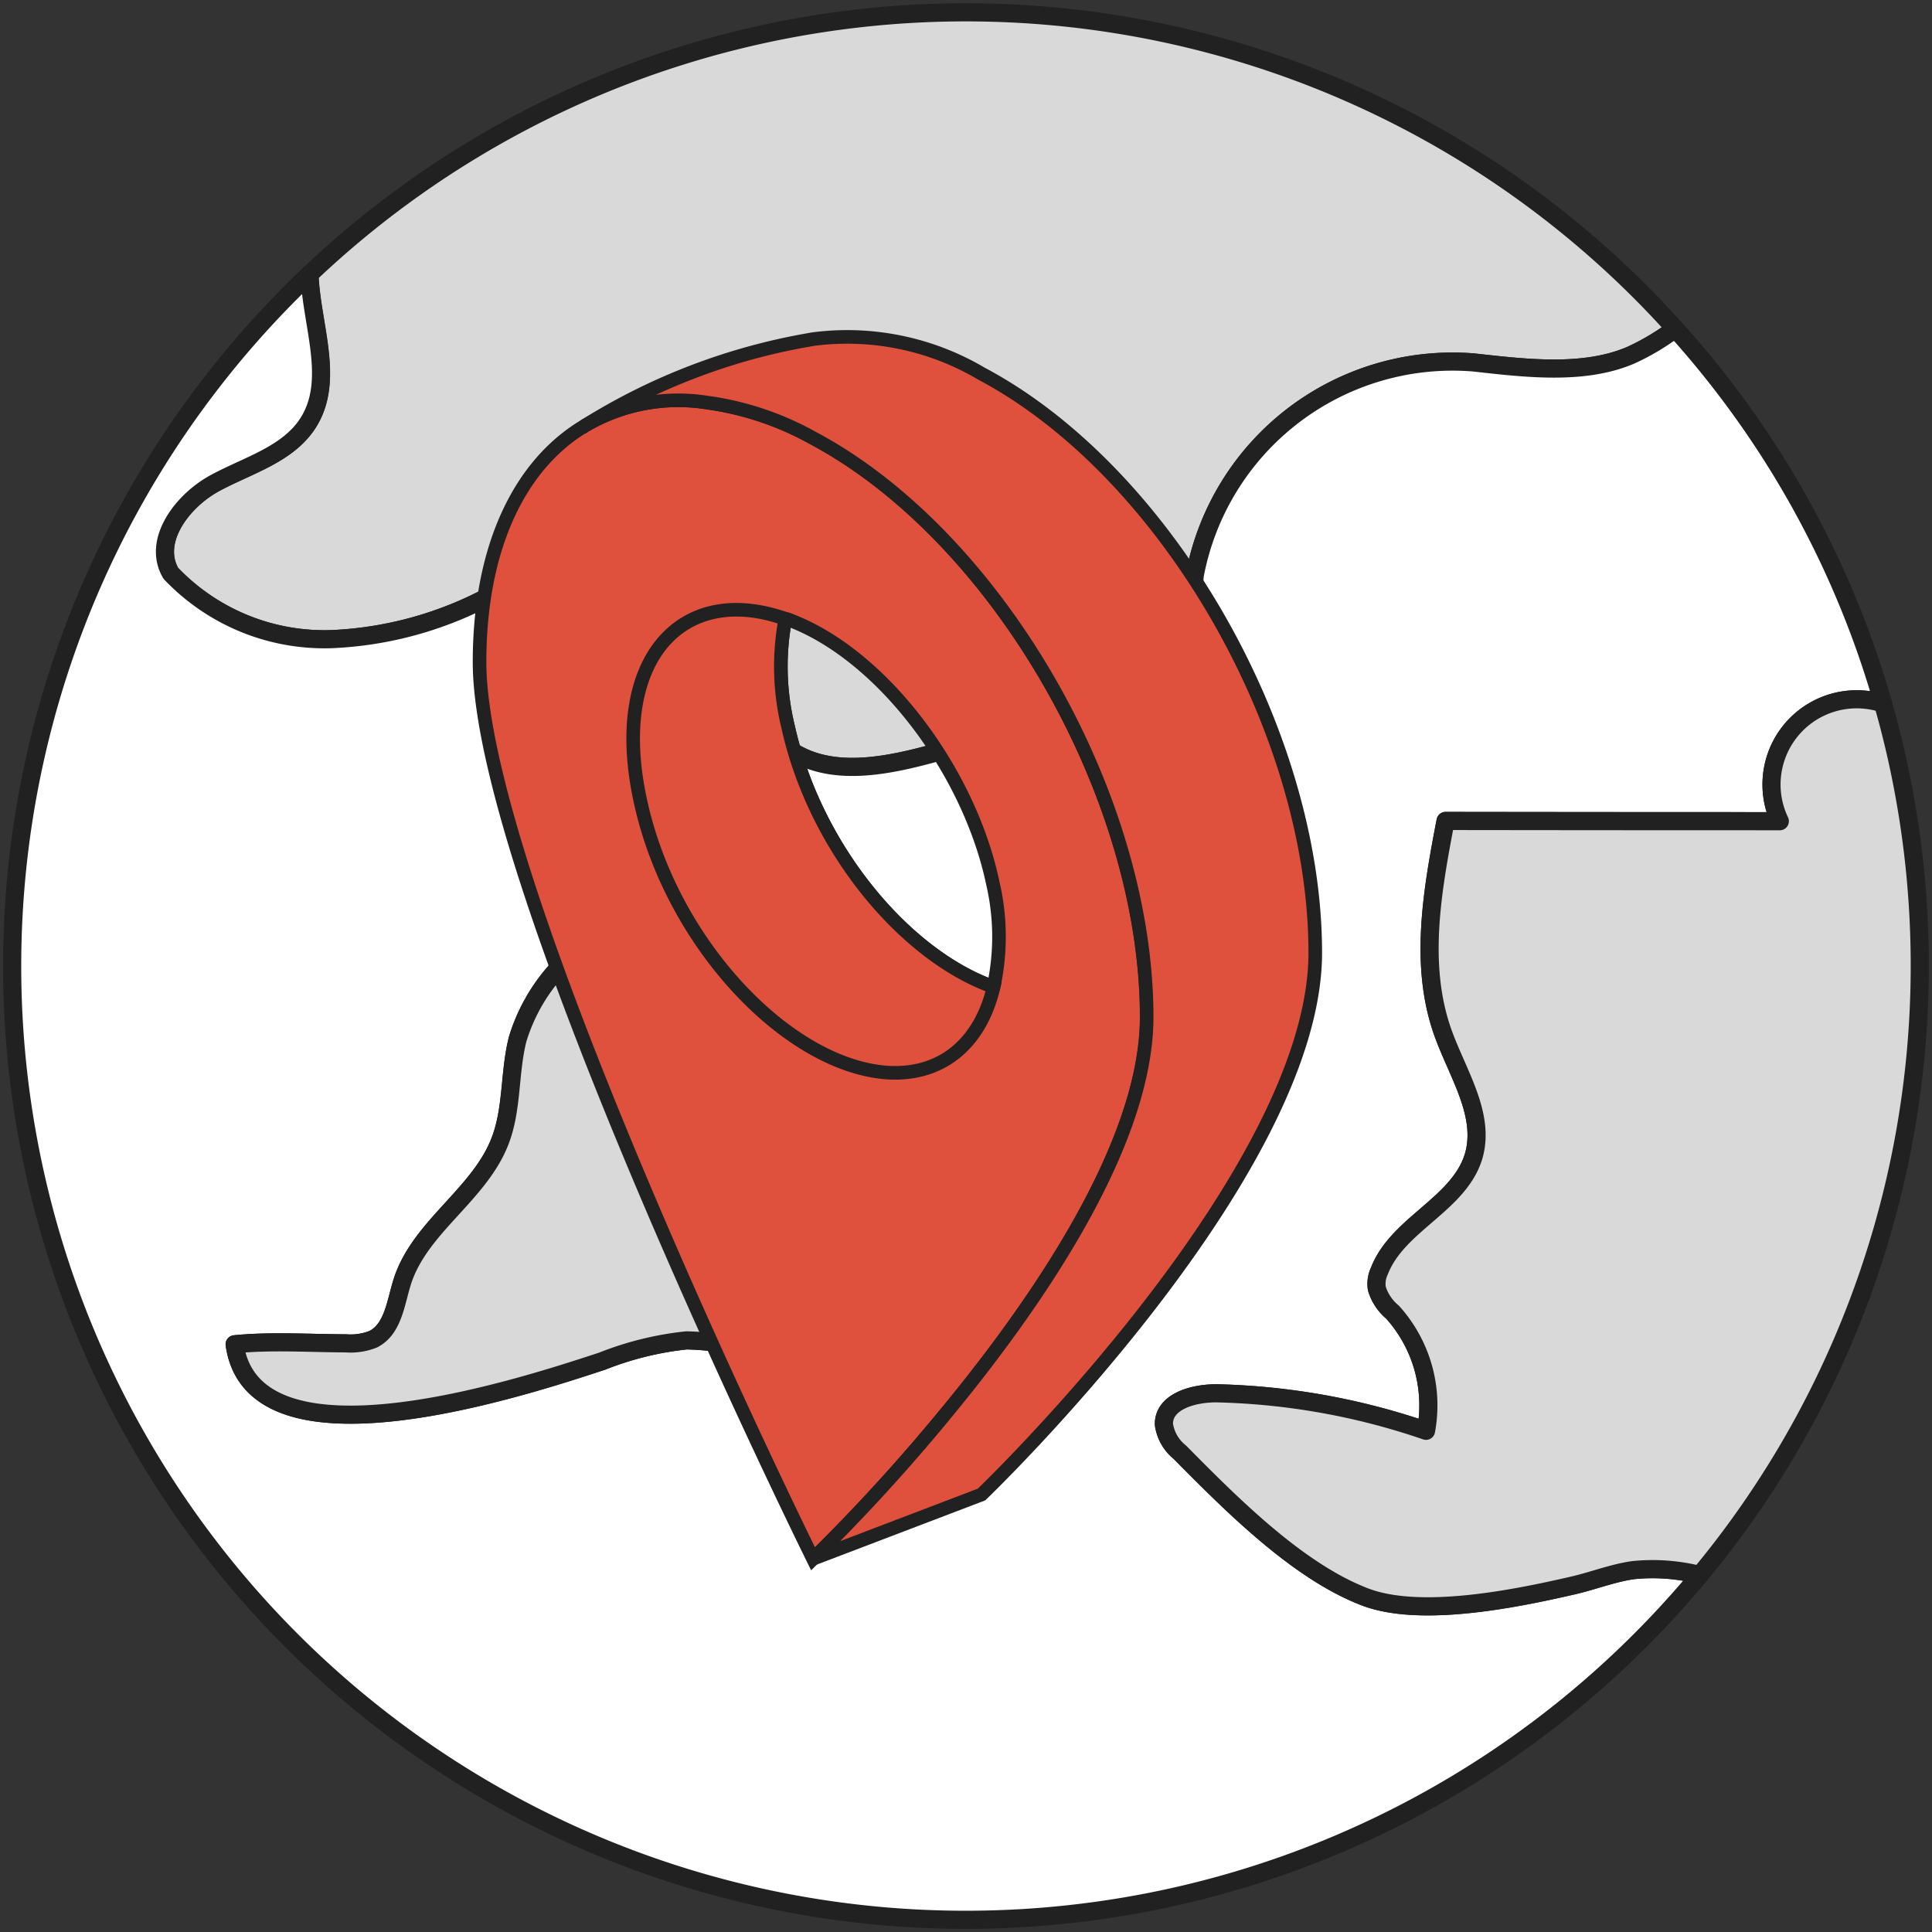 <svg xmlns="http://www.w3.org/2000/svg" xmlns:xlink="http://www.w3.org/1999/xlink" id="Group_6735" data-name="Group 6735" width="106.553" height="106.553" viewBox="0 0 106.553 106.553"><rect x="0" y="0" width="106.553" height="106.553" fill="#333333" stroke="none"/><defs><clipPath id="clip-path"><rect id="Rectangle_2695" data-name="Rectangle 2695" width="106.553" height="106.553" fill="none"></rect></clipPath></defs><g id="Group_6734" data-name="Group 6734" transform="translate(0 0)" clip-path="url(#clip-path)"><path id="Path_8341" data-name="Path 8341" d="M7.063,31.443a11.69,11.69,0,0,0,8.906,3.63,20.373,20.373,0,0,0,9.419-2.793c2-1.107,3.927-2.443,6.154-2.942s4.926.094,6.046,2.092a9.988,9.988,0,0,1,.81,4.008c.216,2.159.958,4.44,2.739,5.695,2.321,1.619,5.479.931,8.218.175,4.2-1.161,8.515-2.375,11.9-5.114a5.9,5.9,0,0,0,1.673-1.93,9.663,9.663,0,0,0,.607-2.712,14.473,14.473,0,0,1,15.357-11.74c2.82.31,6.086.729,8.7-.4a13.132,13.132,0,0,0,2.443-1.457c-.621-.688-1.268-1.376-1.93-2.038a52.58,52.58,0,0,0-73.4-.958c.108,2.82,1.417,5.83-.067,8.178-1.107,1.754-3.32,2.348-5.141,3.333s-3.482,3.2-2.443,4.98" transform="translate(2.356 0.175)" fill="#d9d9d9"></path><path id="Path_8342" data-name="Path 8342" d="M7.063,31.443a11.69,11.69,0,0,0,8.906,3.63,20.373,20.373,0,0,0,9.419-2.793c2-1.107,3.927-2.443,6.154-2.942s4.926.094,6.046,2.092a9.988,9.988,0,0,1,.81,4.008c.216,2.159.958,4.44,2.739,5.695,2.321,1.619,5.479.931,8.218.175,4.2-1.161,8.515-2.375,11.9-5.114a5.9,5.9,0,0,0,1.673-1.93,9.663,9.663,0,0,0,.607-2.712,14.473,14.473,0,0,1,15.357-11.74c2.82.31,6.086.729,8.7-.4a13.132,13.132,0,0,0,2.443-1.457c-.621-.688-1.268-1.376-1.93-2.038a52.58,52.58,0,0,0-73.4-.958c.108,2.82,1.417,5.83-.067,8.178-1.107,1.754-3.32,2.348-5.141,3.333S6.024,29.662,7.063,31.443Z" transform="translate(2.356 0.175)" fill="none" stroke="#212121" stroke-linejoin="round" stroke-width="1"></path><path id="Path_8343" data-name="Path 8343" d="M15.911,12.168c.324-.324.648-.648.985-.958.108,2.82,1.417,5.83-.067,8.178-1.107,1.754-3.32,2.348-5.141,3.333s-3.482,3.2-2.443,4.98a11.69,11.69,0,0,0,8.906,3.63,20.373,20.373,0,0,0,9.419-2.793c2-1.107,3.927-2.443,6.154-2.942s4.926.094,6.046,2.092a9.988,9.988,0,0,1,.81,4.008c.216,2.159.958,4.44,2.739,5.695,2.321,1.619,5.479.931,8.218.175,4.2-1.161,8.515-2.375,11.9-5.114a5.9,5.9,0,0,0,1.673-1.93,9.663,9.663,0,0,0,.607-2.712,14.473,14.473,0,0,1,15.357-11.74c2.82.31,6.086.729,8.7-.4a13.132,13.132,0,0,0,2.443-1.457A52.193,52.193,0,0,1,103.68,34.88a4.7,4.7,0,0,0-5.695,6.491q-9.23,0-18.434-.013c-.742,3.873-1.471,7.962-.148,11.673.81,2.267,2.375,4.548,1.687,6.842-.81,2.631-4.183,3.725-5.182,6.288a1.658,1.658,0,0,0-.148.985,2.72,2.72,0,0,0,.864,1.3,7.674,7.674,0,0,1,1.849,6.545,38.143,38.143,0,0,0-11.457-2.065c-1.309-.027-3.036.432-3,1.727a2.4,2.4,0,0,0,.877,1.525c2.766,2.793,6.437,6.518,10.161,7.962,3.05,1.2,8.326.121,11.443-.594,1.147-.256,2.24-.7,3.4-.864a10.588,10.588,0,0,1,3.671.27A52.595,52.595,0,1,1,15.911,12.168M33.035,71.153a17.552,17.552,0,0,1,4.656-1.147,16.917,16.917,0,0,1,5.384,1.026c2.942.864,6.059,1.538,9.082.972s5.938-2.631,6.68-5.614c.756-3.1-.931-6.248-2.726-8.893a8.622,8.622,0,0,0-3.4-3.347c-1.147-.5-2.47-.486-3.657-.918-2.577-.918-4.035-3.617-4.872-6.208a3,3,0,0,0-.972-1.687,2.775,2.775,0,0,0-1.9-.229,21.754,21.754,0,0,0-7.813,2.213,10.1,10.1,0,0,0-5.114,6.059c-.472,1.849-.283,3.846-.972,5.627C26.275,61.963,23,63.731,22.024,66.74c-.378,1.174-.5,2.631-1.606,3.2a3.39,3.39,0,0,1-1.525.229c-2.024,0-4.129-.148-6.127.054,1.026,7.355,16.261,2.24,20.269.931" transform="translate(0.175 3.917)" fill="#fff"></path><path id="Path_8344" data-name="Path 8344" d="M15.911,12.168c.324-.324.648-.648.985-.958.108,2.82,1.417,5.83-.067,8.178-1.107,1.754-3.32,2.348-5.141,3.333s-3.482,3.2-2.443,4.98a11.69,11.69,0,0,0,8.906,3.63,20.373,20.373,0,0,0,9.419-2.793c2-1.107,3.927-2.443,6.154-2.942s4.926.094,6.046,2.092a9.988,9.988,0,0,1,.81,4.008c.216,2.159.958,4.44,2.739,5.695,2.321,1.619,5.479.931,8.218.175,4.2-1.161,8.515-2.375,11.9-5.114a5.9,5.9,0,0,0,1.673-1.93,9.663,9.663,0,0,0,.607-2.712,14.473,14.473,0,0,1,15.357-11.74c2.82.31,6.086.729,8.7-.4a13.132,13.132,0,0,0,2.443-1.457A52.193,52.193,0,0,1,103.68,34.88a4.7,4.7,0,0,0-5.695,6.491q-9.23,0-18.434-.013c-.742,3.873-1.471,7.962-.148,11.673.81,2.267,2.375,4.548,1.687,6.842-.81,2.631-4.183,3.725-5.182,6.288a1.658,1.658,0,0,0-.148.985,2.72,2.72,0,0,0,.864,1.3,7.674,7.674,0,0,1,1.849,6.545,38.143,38.143,0,0,0-11.457-2.065c-1.309-.027-3.036.432-3,1.727a2.4,2.4,0,0,0,.877,1.525c2.766,2.793,6.437,6.518,10.161,7.962,3.05,1.2,8.326.121,11.443-.594,1.147-.256,2.24-.7,3.4-.864a10.588,10.588,0,0,1,3.671.27A52.595,52.595,0,1,1,15.911,12.168ZM33.035,71.153a17.552,17.552,0,0,1,4.656-1.147,16.917,16.917,0,0,1,5.384,1.026c2.942.864,6.059,1.538,9.082.972s5.938-2.631,6.68-5.614c.756-3.1-.931-6.248-2.726-8.893a8.622,8.622,0,0,0-3.4-3.347c-1.147-.5-2.47-.486-3.657-.918-2.577-.918-4.035-3.617-4.872-6.208a3,3,0,0,0-.972-1.687,2.775,2.775,0,0,0-1.9-.229,21.754,21.754,0,0,0-7.813,2.213,10.1,10.1,0,0,0-5.114,6.059c-.472,1.849-.283,3.846-.972,5.627C26.275,61.963,23,63.731,22.024,66.74c-.378,1.174-.5,2.631-1.606,3.2a3.39,3.39,0,0,1-1.525.229c-2.024,0-4.129-.148-6.127.054C13.792,77.576,29.028,72.462,33.035,71.153Z" transform="translate(0.175 3.917)" fill="none" stroke="#212121" stroke-linejoin="round" stroke-width="1"></path><path id="Path_8345" data-name="Path 8345" d="M9.59,61.459c1.026,7.355,16.261,2.24,20.269.931a17.552,17.552,0,0,1,4.656-1.147A16.917,16.917,0,0,1,39.9,62.268c2.942.864,6.059,1.538,9.082.972s5.938-2.631,6.68-5.614c.756-3.1-.931-6.248-2.726-8.893a8.622,8.622,0,0,0-3.4-3.347c-1.147-.5-2.47-.486-3.657-.918-2.577-.918-4.035-3.617-4.872-6.208a3,3,0,0,0-.972-1.687,2.775,2.775,0,0,0-1.9-.229,21.754,21.754,0,0,0-7.813,2.213A10.1,10.1,0,0,0,25.2,44.618c-.472,1.849-.283,3.846-.972,5.627-1.134,2.955-4.413,4.723-5.384,7.732-.378,1.174-.5,2.631-1.606,3.2a3.39,3.39,0,0,1-1.525.229c-2.024,0-4.129-.148-6.127.054" transform="translate(3.351 12.681)" fill="#d9d9d9"></path><path id="Path_8346" data-name="Path 8346" d="M9.59,61.459c1.026,7.355,16.261,2.24,20.269.931a17.552,17.552,0,0,1,4.656-1.147A16.917,16.917,0,0,1,39.9,62.268c2.942.864,6.059,1.538,9.082.972s5.938-2.631,6.68-5.614c.756-3.1-.931-6.248-2.726-8.893a8.622,8.622,0,0,0-3.4-3.347c-1.147-.5-2.47-.486-3.657-.918-2.577-.918-4.035-3.617-4.872-6.208a3,3,0,0,0-.972-1.687,2.775,2.775,0,0,0-1.9-.229,21.754,21.754,0,0,0-7.813,2.213A10.1,10.1,0,0,0,25.2,44.618c-.472,1.849-.283,3.846-.972,5.627-1.134,2.955-4.413,4.723-5.384,7.732-.378,1.174-.5,2.631-1.606,3.2a3.39,3.39,0,0,1-1.525.229C13.692,61.4,11.587,61.256,9.59,61.459Z" transform="translate(3.351 12.681)" fill="none" stroke="#212121" stroke-linejoin="round" stroke-width="1"></path><path id="Path_8347" data-name="Path 8347" d="M47.57,68.574a2.4,2.4,0,0,0,.877,1.525c2.766,2.793,6.437,6.518,10.161,7.962,3.05,1.2,8.326.121,11.443-.594,1.147-.256,2.24-.7,3.4-.864a10.588,10.588,0,0,1,3.671.27A52.6,52.6,0,0,0,87.231,28.819v-.013A4.7,4.7,0,0,0,81.536,35.3q-9.23,0-18.434-.013c-.742,3.873-1.471,7.962-.148,11.673.81,2.267,2.375,4.548,1.687,6.842-.81,2.631-4.183,3.725-5.182,6.288a1.658,1.658,0,0,0-.148.985,2.72,2.72,0,0,0,.864,1.3,7.674,7.674,0,0,1,1.849,6.545,38.143,38.143,0,0,0-11.457-2.065c-1.309-.027-3.036.432-3,1.727" transform="translate(16.624 9.991)" fill="#d9d9d9"></path><path id="Path_8348" data-name="Path 8348" d="M47.57,68.574a2.4,2.4,0,0,0,.877,1.525c2.766,2.793,6.437,6.518,10.161,7.962,3.05,1.2,8.326.121,11.443-.594,1.147-.256,2.24-.7,3.4-.864a10.588,10.588,0,0,1,3.671.27A52.6,52.6,0,0,0,87.231,28.819v-.013A4.7,4.7,0,0,0,81.536,35.3q-9.23,0-18.434-.013c-.742,3.873-1.471,7.962-.148,11.673.81,2.267,2.375,4.548,1.687,6.842-.81,2.631-4.183,3.725-5.182,6.288a1.658,1.658,0,0,0-.148.985,2.72,2.72,0,0,0,.864,1.3,7.674,7.674,0,0,1,1.849,6.545,38.143,38.143,0,0,0-11.457-2.065C49.257,66.82,47.53,67.279,47.57,68.574Z" transform="translate(16.624 9.991)" fill="none" stroke="#212121" stroke-linejoin="round" stroke-width="1"></path><path id="Path_8349" data-name="Path 8349" d="M25.238,17.864c.081-.04.135-.081.2-.121a10.113,10.113,0,0,1,6.666-1.268A16.857,16.857,0,0,1,37.99,18.43C48.138,23.828,56.4,38.146,56.4,50.372c0,7-6.046,15.789-11.2,22a102.9,102.9,0,0,1-7.206,7.881S19.6,43.045,19.6,30.8c0-6.261,2.159-10.769,5.641-12.941M47.909,42.991c-1.282-6.127-6.046-12.55-11.187-14.507a1.112,1.112,0,0,0-.256-.081,14.07,14.07,0,0,0,.162,6.005c1.511,6.747,6.5,12.6,11.322,14.3a12.992,12.992,0,0,0-.04-5.722" transform="translate(6.848 5.721)" fill="#e0513d"></path><path id="Path_8350" data-name="Path 8350" d="M25.238,17.864c.081-.04.135-.081.2-.121a10.113,10.113,0,0,1,6.666-1.268A16.857,16.857,0,0,1,37.99,18.43C48.138,23.828,56.4,38.146,56.4,50.372c0,7-6.046,15.789-11.2,22a102.9,102.9,0,0,1-7.206,7.881S19.6,43.045,19.6,30.8C19.6,24.543,21.756,20.036,25.238,17.864ZM47.909,42.991c-1.282-6.127-6.046-12.55-11.187-14.507a1.112,1.112,0,0,0-.256-.081,14.07,14.07,0,0,0,.162,6.005c1.511,6.747,6.5,12.6,11.322,14.3A12.992,12.992,0,0,0,47.909,42.991Z" transform="translate(6.848 5.721)" fill="none" stroke="#212121" stroke-width="0.75"></path><path id="Path_8351" data-name="Path 8351" d="M23.926,18.66a10.17,10.17,0,0,1,6.665-1.266,16.56,16.56,0,0,1,5.88,1.961c10.157,5.4,18.408,19.708,18.408,31.932,0,7-6.042,15.787-11.191,22.006a102.567,102.567,0,0,1-7.217,7.877l9.3-3.546s18.407-17.64,18.407-29.882S55.947,21.208,45.772,15.808A14.549,14.549,0,0,0,36.488,13.9s-.178.036-.5.089A34.28,34.28,0,0,0,23.926,18.66" transform="translate(8.361 4.802)" fill="#e0513d"></path><path id="Path_8352" data-name="Path 8352" d="M23.926,18.66a10.17,10.17,0,0,1,6.665-1.266,16.56,16.56,0,0,1,5.88,1.961c10.157,5.4,18.408,19.708,18.408,31.932,0,7-6.042,15.787-11.191,22.006a102.567,102.567,0,0,1-7.217,7.877l9.3-3.546s18.407-17.64,18.407-29.882S55.947,21.208,45.772,15.808A14.549,14.549,0,0,0,36.488,13.9s-.178.036-.5.089A34.28,34.28,0,0,0,23.926,18.66Z" transform="translate(8.361 4.802)" fill="none" stroke="#212121" stroke-width="0.75"></path><path id="Path_8353" data-name="Path 8353" d="M23.781,17.51c.072-.035.124-.089.2-.124" transform="translate(8.31 6.076)" fill="none" stroke="#212121" stroke-width="0.75"></path><path id="Path_8354" data-name="Path 8354" d="M26.309,35.618c1.768,7.881,8.218,14.493,13.63,14.831,3.05.175,5.114-1.714,5.816-4.723-4.818-1.7-9.811-7.557-11.322-14.3a14.07,14.07,0,0,1-.162-6.005c-5.789-2.038-9.743,2.348-7.962,10.2" transform="translate(9.043 8.708)" fill="#e0513d"></path><path id="Path_8355" data-name="Path 8355" d="M26.309,35.618c1.768,7.881,8.218,14.493,13.63,14.831,3.05.175,5.114-1.714,5.816-4.723-4.818-1.7-9.811-7.557-11.322-14.3a14.07,14.07,0,0,1-.162-6.005C28.481,23.378,24.527,27.764,26.309,35.618Z" transform="translate(9.043 8.708)" fill="none" stroke="#212121" stroke-width="0.75"></path></g></svg>